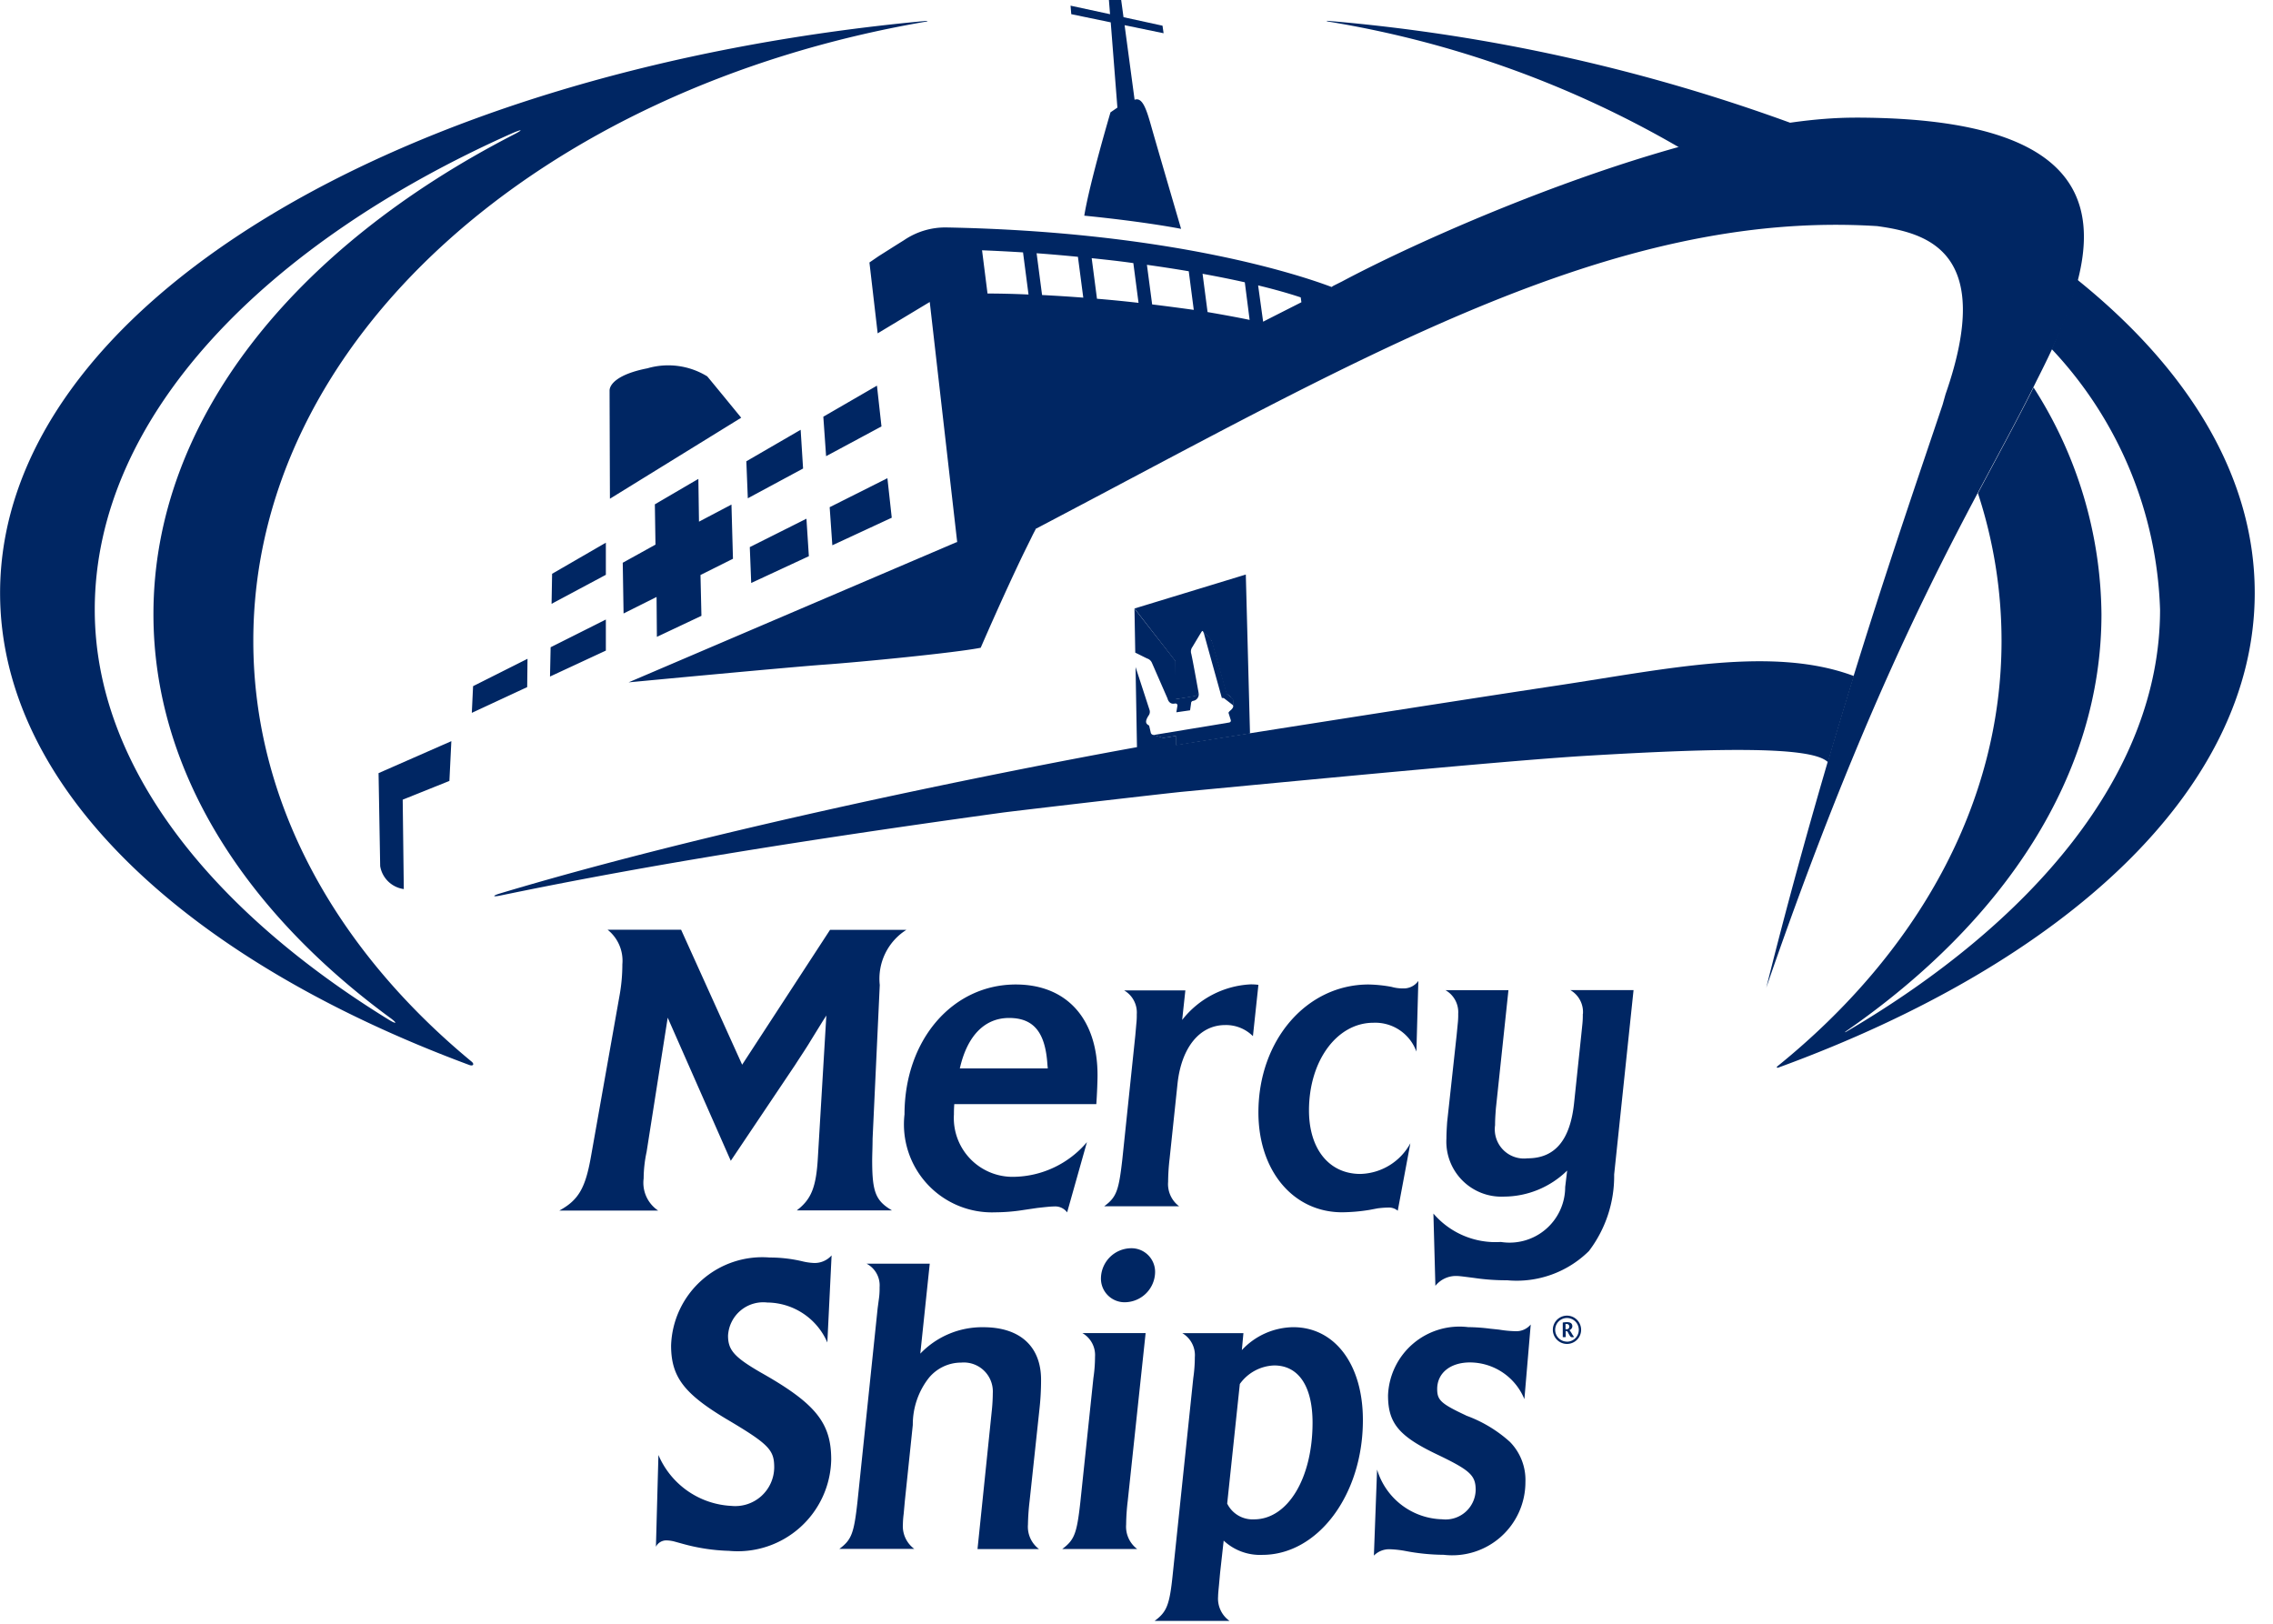 <svg xmlns="http://www.w3.org/2000/svg" xmlns:xlink="http://www.w3.org/1999/xlink" width="77" height="55" viewBox="0 0 77 55"><defs><clipPath id="clip-path"><rect id="Rectangle_1281" data-name="Rectangle 1281" width="77" height="55" transform="translate(-0.268 -1.154)" fill="#002663"></rect></clipPath></defs><g id="Mask_Group_4" data-name="Mask Group 4" transform="translate(0 1.154)" clip-path="url(#clip-path)"><g id="MS_RVB_Master" transform="translate(0 -1.607)"><path id="Path_1778" data-name="Path 1778" d="M39.125,3.857C21.311,5.518,7.8,13.559,7.8,23.23c0,6.586,6.268,12.415,15.893,15.988.133.05.185-.027.078-.115-4.6-3.8-7.393-8.787-7.393-14.251,0-10.187,9.708-18.722,22.753-20.968C39.247,3.864,39.247,3.846,39.125,3.857ZM25.206,7.7c-7.45,3.834-12.211,9.689-12.211,16.248,0,5.221,3.016,9.994,8,13.66.279.2.25.249-.044.067-5.877-3.623-9.944-8.494-9.944-13.878,0-6.577,5.837-12.442,14.142-16.139C25.5,7.506,25.529,7.535,25.206,7.7Zm52.93,4.892a3.565,3.565,0,0,1-.162.676c-.208.6-.44,1.172-.694,1.741l.02-.041A13.484,13.484,0,0,1,80.971,23.8c0,5.585-4.377,10.619-10.612,14.281-.076.044-.085.034-.012-.016,5.364-3.721,8.639-8.673,8.639-14.112a14.424,14.424,0,0,0-2.3-7.683l.025-.051c-.55,1.109-1.186,2.269-1.91,3.632a16.034,16.034,0,0,1,.8,5c0,5.542-2.872,10.594-7.59,14.41-.041.034-.023.064.028.046,9.763-3.566,16.139-9.438,16.139-16.079C84.181,19.311,81.96,15.661,78.136,12.594ZM52.823,3.855c-.112-.011-.115.005-.005.025a34.824,34.824,0,0,1,11.9,4.28,29.221,29.221,0,0,1,3.941-.777A60.591,60.591,0,0,0,52.823,3.855Z" transform="translate(-7.797 -2.692)" fill="#002663"></path><path id="Path_1779" data-name="Path 1779" d="M43.382,28.775l2.51-.4-.142-5.384-3.77,1.15,1.376,1.772.012,1.3h.009s.49-.073.618-.1a.175.175,0,0,0,.153-.121.039.039,0,0,1,0-.014c-.02-.1-.179-1-.245-1.3a.259.259,0,0,1,.041-.238c.053-.089.178-.3.293-.488.028-.046.05-.076.076-.011a3.028,3.028,0,0,1,.273.286c.016.041.5,1.789.508,1.8s.22.144.224.227c0,.053.005.124,0,.17.027.051-.035.122-.067.151s-.094.078-.085.107l.075.24s.021.069-.064.083l-2.554.422.328.1.43-.069,0,.32ZM30.752,19.4l-.082-1.312L28.83,19.155l.05,1.253Zm-1.757,3.877,1.953-.907L30.866,21.1l-1.919.962Zm2.443-5.632.094,1.337,1.876-1.008-.153-1.381Zm-2.782.034s-.955-1.168-1.15-1.4a2.523,2.523,0,0,0-2.029-.273c-1.021.2-1.28.55-1.28.753s.012,3.664.012,3.664Zm5.1,3.387-.147-1.338-1.956.982L31.743,22ZM39.837,4.01l1.337.277L41.4,7.175l-.234.16s-.71,2.4-.888,3.5c2.112.211,3.28.447,3.28.447s-.836-2.853-1-3.435-.3-1.031-.566-.941l-.009.005-.339-2.528,1.321.273L42.928,4.4l-1.321-.288-.135-.992-.208-.046-.179.112.066.825-1.338-.289ZM19.53,27.676l1.876-.872.011-.959-1.844.927Zm4.541-3.161-1.871.939-.021.992,1.892-.879V24.515Zm42.312-17c-5.334,0-13.97,3.735-17.377,5.551l-.288.144-.062.041c-.966-.366-5.382-1.873-13.067-2.017a2.488,2.488,0,0,0-1.42.433c-.332.206-.634.4-.859.541L33,12.421l.279,2.4,1.764-1.062.93,8.135-.02,0L24.841,26.643s5.455-.517,6.628-.6,4.441-.4,5.3-.572c0,0,.774-1.791,1.475-3.24h0l.247-.5c.048-.1.094-.188.14-.275l-.005,0s0-.005,0-.009c10.974-5.758,19.471-10.83,28.515-10.258,1.688.234,4,.856,2.313,5.695l-.1.355c-1.354,4.04-3.756,10.881-5.973,19.746,4.187-12.144,7.226-16.613,9.161-20.566C74.555,12.462,76.445,7.514,66.382,7.514ZM37,13.472l-.185-1.464q.682.027,1.388.071l.186,1.427C37.908,13.484,37.443,13.473,37,13.472Zm1.848.051-.185-1.415c.465.034.935.075,1.4.121l.181,1.383C39.773,13.576,39.3,13.546,38.845,13.523Zm1.86.126-.179-1.374c.474.05.946.1,1.411.167l.176,1.346C41.644,13.734,41.174,13.688,40.705,13.649Zm1.869.192L42.4,12.5c.483.067.957.14,1.417.218l.17,1.308C43.528,13.962,43.054,13.9,42.575,13.841Zm1.878.263-.17-1.3c.5.091.978.186,1.431.288l.163,1.273C45.425,14.272,44.948,14.185,44.453,14.1Zm1.882.325-.17-1.232c.531.128,1.015.264,1.443.406l.023.165C47.2,13.988,46.767,14.206,46.334,14.428ZM24.071,21.912l-1.821,1.054-.018,1.017L24.071,23Zm4.255-1.291-1.1.579-.021-1.448-.288.167-1.186.694.021,1.365-1.109.614.028,1.718,1.118-.559.011,1.351,1.509-.712-.032-1.383,1.1-.55Zm-11.9,12.247a.941.941,0,0,0,.8.777l-.037-3.028,1.582-.635.066-1.347-2.466,1.083Z" transform="translate(-3.547 -3.077)" fill="#002663"></path><path id="Path_1780" data-name="Path 1780" d="M42.989,17.921Zm.648,2.267a.106.106,0,0,1,.085.016l.279.217a.067.067,0,0,1,.027.048h0c0-.037,0-.124,0-.16a.154.154,0,0,0-.073-.147c-.062-.046-.147-.119-.147-.119l-.478-1.7a.406.406,0,0,0-.153-.234L43,17.93a.274.274,0,0,1,.032.078C43.06,18.12,43.637,20.188,43.637,20.188Zm11.421-.433c-4.441.669-12.971,2.022-12.971,2.022l0-.309-.433.069-.337-.1h0a.1.1,0,0,1-.087-.069l-.057-.247c-.092-.051-.17-.11-.014-.346a.21.21,0,0,0,.03-.176s-.295-.909-.476-1.461l.048,2.714S28.33,24.062,19.176,26.809c-.257.078-.247.124.018.069,3.96-.822,8.915-1.693,17.045-2.814,1.512-.185,5.441-.639,6.05-.7,6.211-.593,11.487-1.088,13.7-1.22,4.644-.277,7.661-.312,8.18.218q.447-1.523.88-2.918C62.311,18.415,58.731,19.2,55.058,19.755Zm-13.933-.9a.269.269,0,0,1,.144.144l.527,1.205s.041.2.225.174l.032-.005h.016a.064.064,0,0,1,.062.076l-.036.222.465-.067s.028-.188.034-.24a.082.082,0,0,1,.08-.082.225.225,0,0,0,.172-.279.2.2,0,0,1-.176.121l-.595.1-.009-1.291-1.39-1.775.027,1.493C40.839,18.715,41.054,18.827,41.125,18.857Z" transform="translate(-2.245 3.909)" fill="#002663"></path><path id="Path_1781" data-name="Path 1781" d="M35.149,40.124a6.135,6.135,0,0,1-.039.643l-.479,4.64h2.084a.943.943,0,0,1-.375-.829,7.787,7.787,0,0,1,.055-.792l.334-3.115a8.848,8.848,0,0,0,.055-1c0-1.124-.71-1.779-1.954-1.779a2.9,2.9,0,0,0-2.137.895l.32-3.048H30.872a.831.831,0,0,1,.442.8,2.6,2.6,0,0,1-.014.32l-.053.4-.683,6.552c-.119,1.067-.2,1.282-.614,1.59h2.54a.954.954,0,0,1-.387-.829,3.282,3.282,0,0,1,.027-.36l.039-.43.27-2.581a2.562,2.562,0,0,1,.52-1.562,1.419,1.419,0,0,1,1.124-.549A.983.983,0,0,1,35.149,40.124ZM23.321,32.855a4.4,4.4,0,0,1,.1-.9l.715-4.548,2.137,4.848,2.182-3.25c.2-.312.385-.584.513-.8l.414-.671.128-.2-.286,4.8c-.057,1.028-.229,1.427-.714,1.8h3.222c-.556-.328-.669-.628-.669-1.7,0-.156.014-.486.014-.726L31.32,26.3a1.956,1.956,0,0,1,.9-1.867H29.635L26.658,29,24.59,24.428H22.1a1.342,1.342,0,0,1,.5,1.17,5.959,5.959,0,0,1-.085,1l-.982,5.533c-.186,1.042-.414,1.454-1.07,1.811h3.351A1.133,1.133,0,0,1,23.321,32.855Zm1.306,12.369a6.51,6.51,0,0,0,1.585.243,3.168,3.168,0,0,0,3.463-3.094c0-1.241-.527-1.9-2.395-2.952-.884-.513-1.1-.754-1.1-1.241a1.194,1.194,0,0,1,1.326-1.125,2.239,2.239,0,0,1,2.038,1.354l.144-2.95a.765.765,0,0,1-.6.257,2,2,0,0,1-.4-.059,4.819,4.819,0,0,0-1.1-.126,3.09,3.09,0,0,0-3.337,2.98c0,1.054.43,1.624,1.855,2.48,1.468.868,1.638,1.056,1.638,1.653a1.32,1.32,0,0,1-1.456,1.3,2.838,2.838,0,0,1-2.466-1.724l-.085,3.108a.392.392,0,0,1,.355-.215,1.14,1.14,0,0,1,.288.043ZM38.656,30.332c.025-.36.041-.776.041-.976,0-1.912-1.044-3.073-2.769-3.073-2.151,0-3.77,1.885-3.77,4.4A2.981,2.981,0,0,0,35.232,34a6.257,6.257,0,0,0,.964-.08l.454-.067c.254-.028.454-.051.575-.051a.5.5,0,0,1,.442.2l.671-2.379a3.31,3.31,0,0,1-2.489,1.175,1.991,1.991,0,0,1-2.017-2.112c0-.067,0-.188.012-.35h4.811ZM35.7,27.417c.831,0,1.232.481,1.3,1.589l.012.121h-2.98C34.282,28.019,34.872,27.417,35.7,27.417Zm4.626,10.674H38.184a.858.858,0,0,1,.428.8,4.982,4.982,0,0,1-.055.722l-.442,4.2c-.119,1.07-.2,1.283-.614,1.592h2.54a.947.947,0,0,1-.375-.829,7.233,7.233,0,0,1,.053-.79Zm5-.2a2.416,2.416,0,0,0-1.74.776l.053-.575H41.567a.867.867,0,0,1,.426.817,5.016,5.016,0,0,1-.053.71l-.694,6.63c-.108,1.056-.2,1.283-.616,1.592h2.54a.925.925,0,0,1-.389-.827c0-.083.016-.243.028-.364l.039-.43.122-1.1a1.8,1.8,0,0,0,1.31.483c1.882,0,3.406-2.033,3.406-4.56C47.69,39.163,46.742,37.891,45.325,37.891ZM44,44.4a.958.958,0,0,1-.911-.534l.428-4.051a1.494,1.494,0,0,1,1.164-.628c.829,0,1.3.708,1.3,1.94C45.98,43.014,45.137,44.4,44,44.4ZM54.682,37.99a.144.144,0,0,0,.1-.126c0-.1-.062-.144-.188-.144a.9.9,0,0,0-.137.014c0,.023,0,.041,0,.082v.266c0,.067,0,.114,0,.146a.673.673,0,0,0,.082,0c.014,0,.018-.005.018-.021v-.185h.014c.027,0,.041.007.066.051a.738.738,0,0,0,.069.121.077.077,0,0,0,.071.036.155.155,0,0,0,.064-.009v0a.74.74,0,0,1-.083-.124A.71.71,0,0,0,54.682,37.99Zm-.055-.034a.248.248,0,0,1-.076.005v-.179a.2.2,0,0,1,.036,0,.086.086,0,0,1,.091.094A.088.088,0,0,1,54.627,37.956ZM54.6,37.5a.479.479,0,1,0,.479.479A.48.48,0,0,0,54.6,37.5Zm0,.88a.4.4,0,1,1,.4-.4A.4.4,0,0,1,54.6,38.382Zm-3.421,2.5c-.856-.4-.976-.522-.976-.895,0-.538.442-.9,1.111-.9a2,2,0,0,1,1.843,1.243l.215-2.528a.633.633,0,0,1-.508.227,3.773,3.773,0,0,1-.561-.053L52,37.942a6.406,6.406,0,0,0-.749-.053A2.421,2.421,0,0,0,48.538,40.2c0,.95.373,1.392,1.7,2.02,1.085.522,1.269.694,1.269,1.189a1.02,1.02,0,0,1-1.134.989,2.365,2.365,0,0,1-2.206-1.685l-.108,2.915a.723.723,0,0,1,.538-.215,3.465,3.465,0,0,1,.5.053,7.137,7.137,0,0,0,1.328.135,2.479,2.479,0,0,0,2.767-2.462,1.841,1.841,0,0,0-.524-1.362A4.505,4.505,0,0,0,51.183,40.885Zm3.957-13.6a2.888,2.888,0,0,1-.012.321l-.041.4-.241,2.285c-.131,1.271-.651,1.885-1.578,1.885a.989.989,0,0,1-1.1-1.122c0-.227.014-.375.027-.561l.426-4.012H50.485a.858.858,0,0,1,.43.8,2.529,2.529,0,0,1-.014.321l-.039.4-.321,2.941c-.014.2-.025.4-.025.563a1.865,1.865,0,0,0,1.951,1.967,3.078,3.078,0,0,0,2.139-.882l-.067.559a1.884,1.884,0,0,1-2.178,1.859,2.769,2.769,0,0,1-2.286-.962l.067,2.448a.893.893,0,0,1,.708-.334c.08,0,.186.014.28.025l.32.041a7.461,7.461,0,0,0,1.125.08,3.483,3.483,0,0,0,2.769-.991,4.193,4.193,0,0,0,.854-2.593l.657-6.245H54.714A.857.857,0,0,1,55.14,27.284ZM39.828,35.217a1.032,1.032,0,0,0-1.015,1,.8.8,0,0,0,.817.829,1.035,1.035,0,0,0,1.017-1.015A.8.8,0,0,0,39.828,35.217Zm.149-7.212-.44,4.2c-.121,1.069-.2,1.283-.614,1.59h2.538a.938.938,0,0,1-.373-.829,7.141,7.141,0,0,1,.051-.788l.268-2.54c.133-1.218.747-1.981,1.615-1.981a1.288,1.288,0,0,1,.939.376l.186-1.738a1.853,1.853,0,0,0-.268-.016,3.138,3.138,0,0,0-2.315,1.205l.108-1H39.6a.868.868,0,0,1,.426.815,2.314,2.314,0,0,1-.014.307Zm8.066-.426a1.483,1.483,0,0,1,1.456.976l.066-2.393a.606.606,0,0,1-.522.254,1.389,1.389,0,0,1-.389-.053,4.734,4.734,0,0,0-.774-.08c-2.1,0-3.733,1.885-3.733,4.333,0,1.977,1.179,3.383,2.837,3.383a6.1,6.1,0,0,0,.921-.08l.28-.053a3.135,3.135,0,0,1,.362-.027.462.462,0,0,1,.32.107l.428-2.286A1.984,1.984,0,0,1,47.6,32.7c-1.056,0-1.74-.841-1.74-2.153C45.861,28.861,46.811,27.579,48.043,27.579Z" transform="translate(-1.517 7.517)" fill="#002663"></path></g></g></svg>